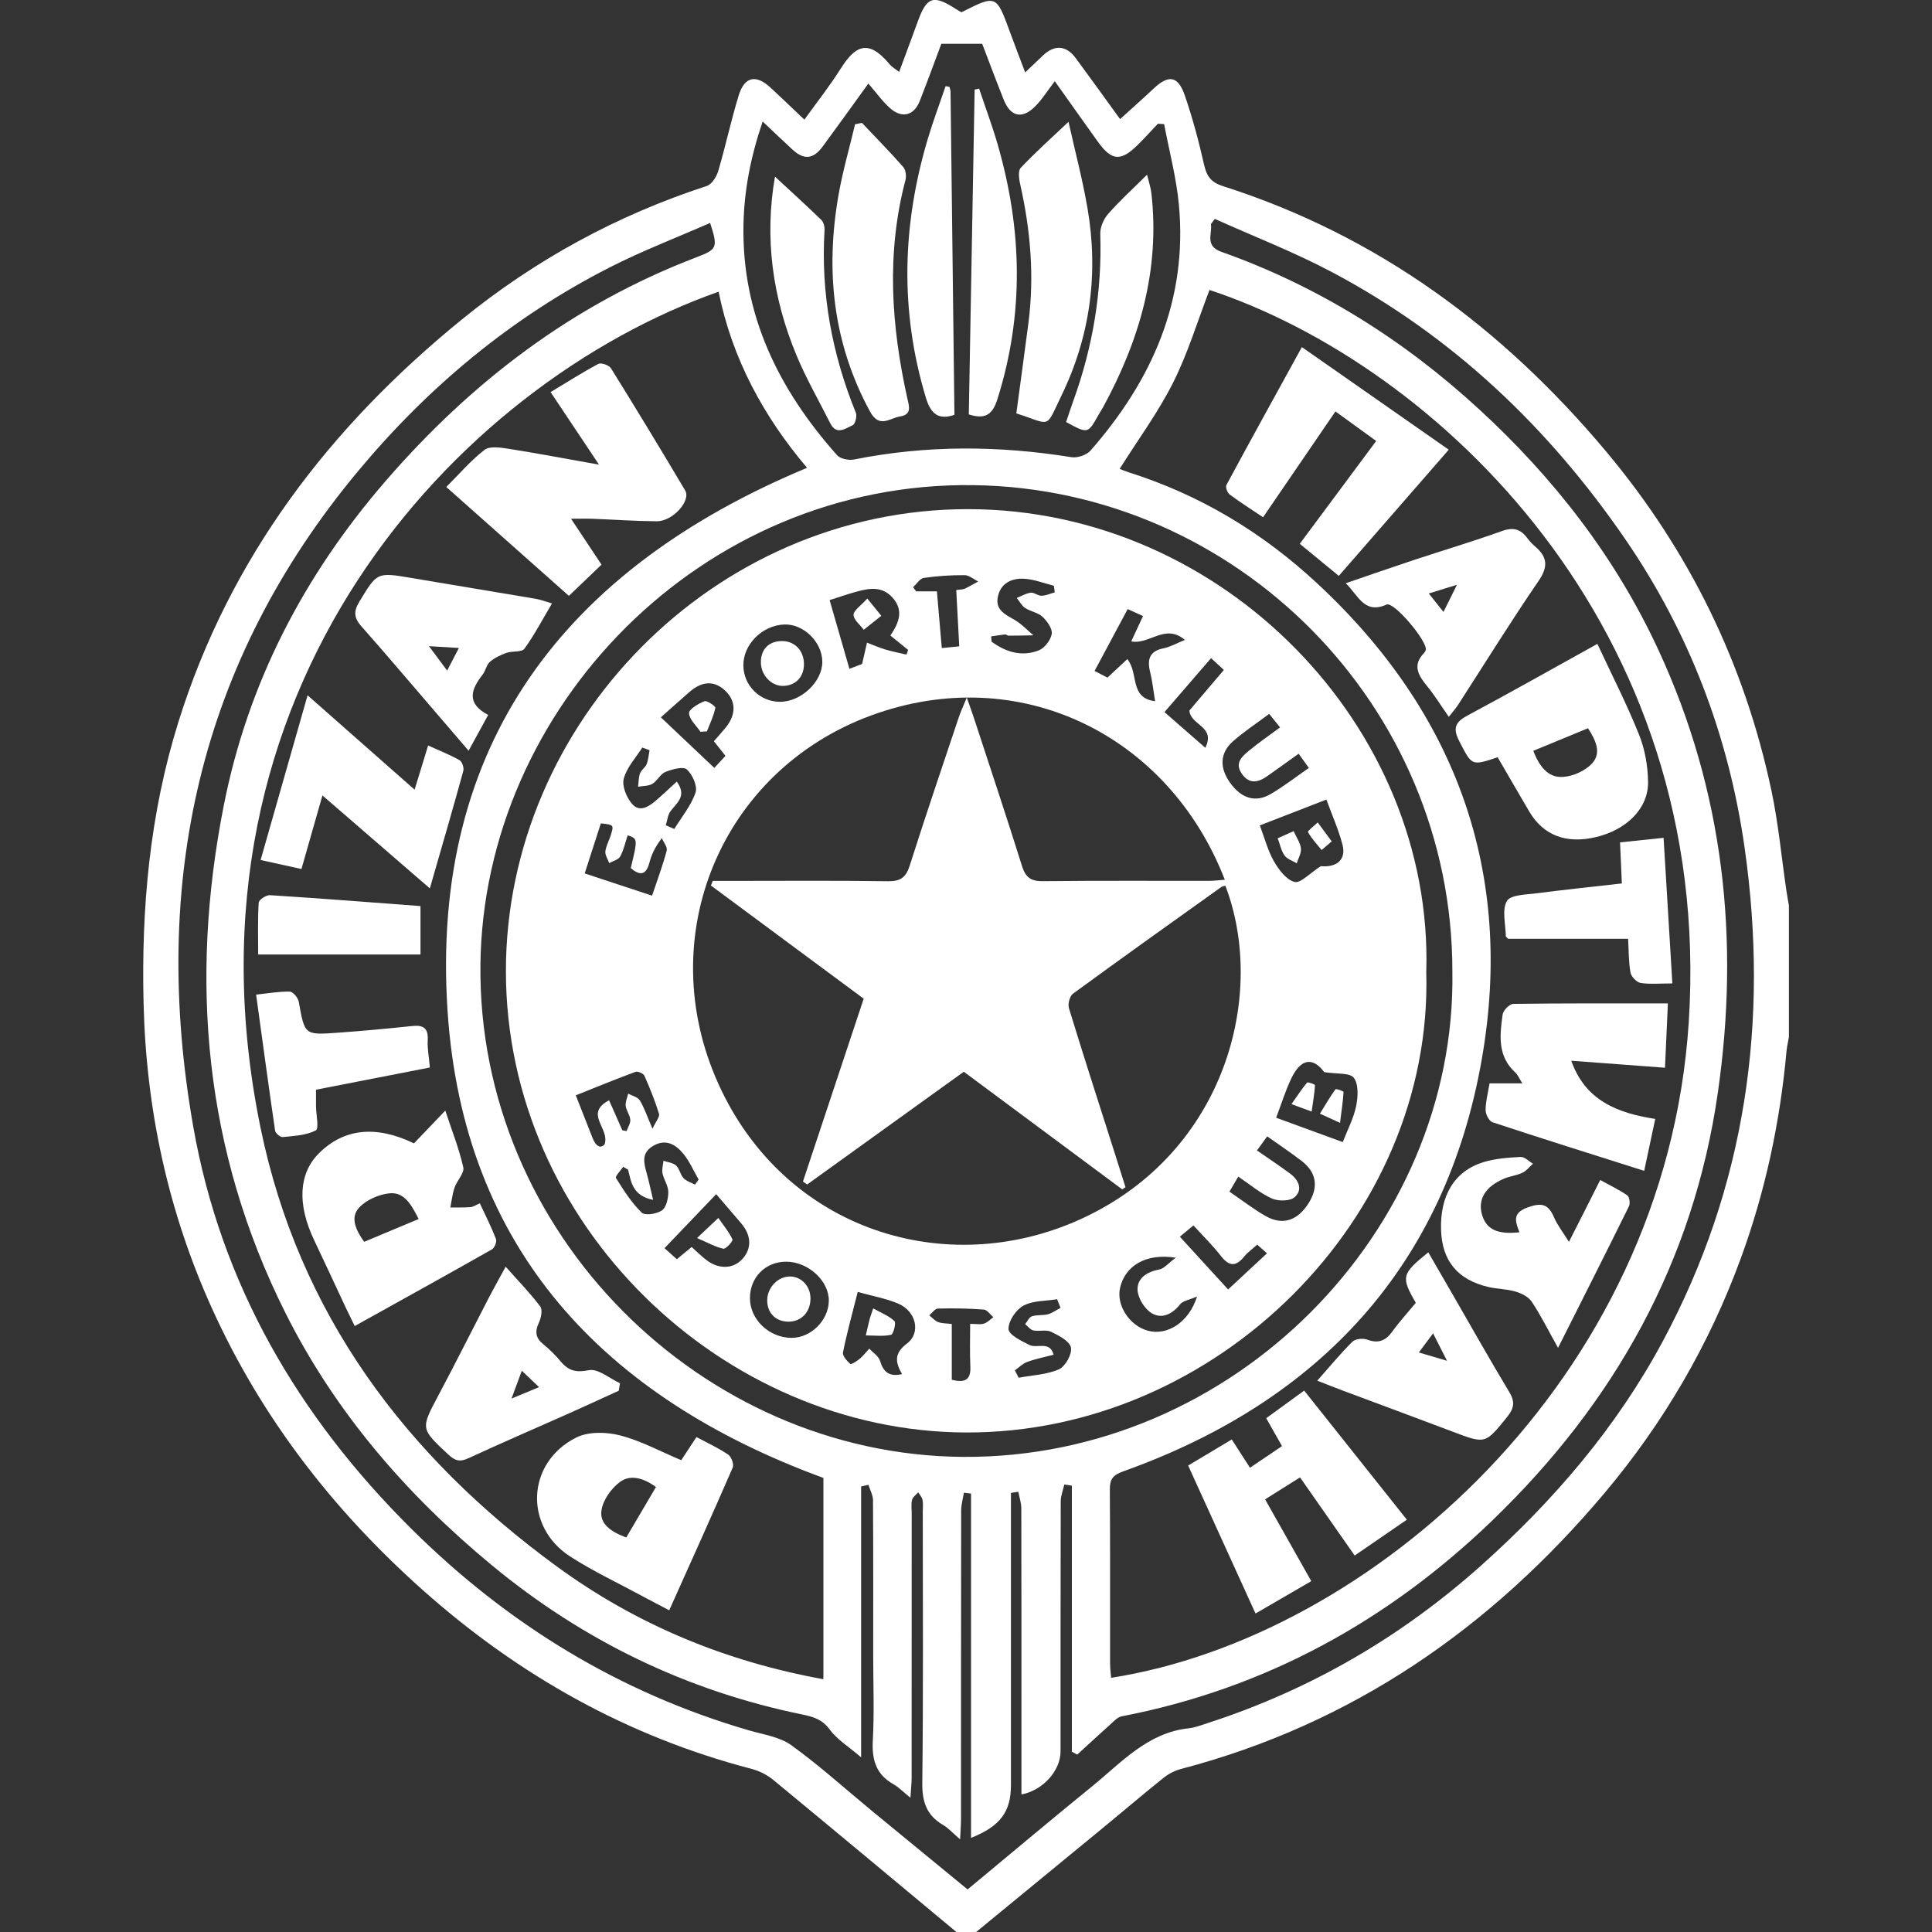 <?xml version="1.0" encoding="utf-8"?>
<!-- Generator: Adobe Illustrator 22.0.0, SVG Export Plug-In . SVG Version: 6.00 Build 0)  -->
<svg version="1.1" id="Camada_1" xmlns="http://www.w3.org/2000/svg" xmlns:xlink="http://www.w3.org/1999/xlink" x="0px" y="0px"
	 width="64px" height="64px" viewBox="0 0 64 64" enable-background="new 0 0 64 64" xml:space="preserve">
<rect x="0" y="0" width="64" height="64" fill="#333333" stroke="none"/>
<g>
	<g>
		<path fill="#FFFFFF" d="M31.682,64c-2.022-1.682-4.04-3.368-6.07-5.041c-0.203-0.167-0.463-0.297-0.717-0.363
			c-4.119-1.076-7.718-3.1-10.888-5.921c-2.967-2.641-5.351-5.718-6.991-9.345c-1.445-3.195-2.171-6.556-2.259-10.063
			c-0.08-3.176,0.2-6.299,1.152-9.348c1.703-5.45,5.007-9.767,9.382-13.329c2.43-1.978,5.137-3.457,8.121-4.429
			c0.166-0.054,0.324-0.304,0.38-0.494c0.245-0.831,0.425-1.682,0.68-2.51c0.191-0.622,0.572-0.697,1.05-0.257
			c0.36,0.332,0.712,0.673,1.124,1.063c0.411-0.572,0.834-1.106,1.196-1.678c0.474-0.749,0.903-1.028,1.627-0.157
			c0.076,0.092,0.189,0.154,0.316,0.254c0.215-0.581,0.42-1.122,0.616-1.666c0.298-0.827,0.516-0.901,1.263-0.418
			c0.061,0.039,0.125,0.074,0.184,0.109c1.156-0.583,1.155-0.583,1.606,0.647c0.155,0.422,0.316,0.841,0.506,1.345
			c0.23-0.22,0.406-0.39,0.584-0.557c0.395-0.371,0.774-0.345,1.096,0.09c0.483,0.653,0.956,1.314,1.464,2.014
			c0.4-0.363,0.763-0.685,1.117-1.017c0.492-0.462,0.804-0.418,1.027,0.232c0.258,0.751,0.465,1.523,0.639,2.298
			c0.085,0.379,0.234,0.583,0.618,0.705c5.13,1.635,9.274,4.701,12.704,8.797c2.756,3.291,4.583,7.036,5.472,11.229
			c0.232,1.096,0.334,2.219,0.498,3.33c0.023,0.158,0.054,0.316,0.081,0.473c0,1.453,0,2.906,0,4.36
			c-0.027,0.157-0.065,0.313-0.08,0.471c-0.213,2.356-0.704,4.65-1.518,6.872c-1.046,2.854-2.556,5.441-4.512,7.766
			c-3.753,4.46-8.338,7.644-14.026,9.137c-0.203,0.053-0.409,0.158-0.573,0.289c-0.651,0.52-1.285,1.063-1.929,1.592
			c-1.427,1.174-2.856,2.346-4.284,3.519C32.118,64,31.9,64,31.682,64z M36.808,55.579c8.523-1.324,18.37-9.837,19.134-21.716
			c0.845-13.127-8.38-21.777-15.876-24.258c-0.395,1.029-0.713,2.091-1.204,3.068c-0.499,0.992-1.168,1.899-1.772,2.859
			c0.075,0.029,0.188,0.078,0.304,0.115c2.357,0.746,4.417,1.987,6.229,3.668c4.629,4.293,6.545,9.614,5.462,15.781
			c-1.199,6.829-5.366,11.32-11.874,13.644c-0.342,0.122-0.448,0.255-0.446,0.599c0.013,1.925,0.006,3.85,0.008,5.775
			C36.773,55.253,36.793,55.395,36.808,55.579z M23.805,9.663C15.119,12.729,5.656,22.865,8.63,37.355
			c1.265,6.162,4.806,10.874,9.813,14.534c2.63,1.922,5.579,3.147,8.833,3.737c0-2.307,0-4.519,0-6.668
			c-7.292-2.673-11.929-7.596-12.45-15.467c-0.585-8.84,3.893-14.654,11.909-17.994C25.299,13.803,24.251,11.882,23.805,9.663z
			 M40.242,7.251c-0.043,0.057-0.085,0.113-0.128,0.17c0.049,0.328-0.214,0.722,0.346,0.921c3.207,1.138,6.031,2.91,8.533,5.211
			c2.486,2.285,4.523,4.907,5.944,7.977c2.167,4.68,2.699,9.589,1.969,14.666c-0.806,5.612-3.429,10.275-7.466,14.167
			c-3.461,3.336-7.529,5.576-12.284,6.493c-0.144,0.028-0.271,0.177-0.392,0.284c-0.363,0.324-0.72,0.655-1.079,0.983
			c-0.059-0.032-0.119-0.064-0.178-0.096c0-2.938,0-5.875,0-8.813c-0.083-0.013-0.167-0.025-0.25-0.038
			c-0.042,0.186-0.119,0.372-0.119,0.559c-0.008,2.761-0.005,5.522-0.006,8.283c0,0.635-0.58,1.291-1.296,1.426
			c0-0.823,0-1.638,0-2.453c0-2.343,0.002-4.687-0.004-7.03c-0.001-0.181-0.065-0.362-0.099-0.544
			c-0.081,0.012-0.163,0.024-0.244,0.037c0,0.21,0,0.42,0,0.63c0,3.015,0,6.031,0,9.046c0,0.881-0.343,1.362-1.322,1.752
			c0-3.828,0-7.617,0-11.406c-0.079-0.009-0.158-0.019-0.237-0.028c-0.031,0.197-0.09,0.394-0.09,0.592
			c-0.006,3.397-0.004,6.794-0.005,10.191c0,0.199-0.017,0.399-0.03,0.7c-0.259-0.223-0.394-0.379-0.563-0.477
			c-0.547-0.317-0.698-0.765-0.69-1.398c0.036-2.997,0.016-5.994,0.016-8.992c0-0.127,0.017-0.258-0.008-0.38
			c-0.018-0.089-0.093-0.166-0.143-0.249c-0.071,0.082-0.179,0.155-0.204,0.25c-0.036,0.136-0.012,0.288-0.012,0.434
			c0,2.925,0.001,5.849-0.002,8.774c0,0.183-0.022,0.366-0.04,0.659c-0.255-0.206-0.394-0.353-0.562-0.447
			c-0.581-0.326-0.719-0.815-0.684-1.453c0.051-0.924,0.013-1.852,0.013-2.779c0-1.726,0.004-3.451-0.007-5.177
			c-0.001-0.17-0.098-0.34-0.151-0.51c-0.081,0.018-0.161,0.037-0.242,0.055c0,2.953,0,5.906,0,8.973
			c-0.426-0.366-0.802-0.593-1.041-0.921c-0.244-0.335-0.548-0.425-0.902-0.497c-3.844-0.787-7.271-2.449-10.291-4.946
			c-2.829-2.34-5.194-5.075-6.843-8.37c-2.675-5.348-3.182-10.987-2.036-16.798c0.8-4.056,2.65-7.611,5.35-10.735
			c2.85-3.297,6.22-5.866,10.317-7.428c0.681-0.26,0.707-0.319,0.444-1.134c-1.117,0.49-2.252,0.925-3.329,1.474
			c-3.244,1.655-5.993,3.941-8.321,6.733c-5.306,6.362-6.885,13.69-5.473,21.725c0.917,5.22,3.475,9.601,7.222,13.322
			c3.179,3.157,6.875,5.426,11.185,6.681c0.479,0.14,1.021,0.214,1.408,0.494c0.939,0.679,1.803,1.462,2.699,2.2
			c1.035,0.852,2.073,1.702,3.138,2.576c1.393-1.155,2.751-2.299,4.128-3.418c0.971-0.788,1.83-1.772,3.193-1.92
			c0.213-0.023,0.422-0.104,0.628-0.171c3.396-1.101,6.413-2.851,9.075-5.233c2.401-2.149,4.47-4.561,5.999-7.406
			c2.761-5.137,3.532-10.617,2.718-16.349c-0.526-3.703-1.828-7.127-3.941-10.211c-2.541-3.708-5.727-6.745-9.72-8.863
			C42.876,8.352,41.54,7.836,40.242,7.251z M48.112,32.179c0.002-8.82-7.153-15.989-15.864-16.108
			c-9.032-0.123-16.239,7.405-16.333,15.885c-0.098,8.904,7.328,16.243,15.982,16.305C40.876,48.324,48.254,40.766,48.112,32.179z
			 M25.264,4.025c-0.401,1.18-0.615,2.292-0.636,3.437c-0.054,2.98,1.172,5.447,3.102,7.618c0.109,0.123,0.391,0.176,0.569,0.14
			c2.395-0.479,4.79-0.462,7.195-0.075c0.198,0.032,0.502-0.071,0.632-0.22c2.04-2.329,3.222-4.986,2.926-8.147
			c-0.084-0.896-0.321-1.777-0.488-2.665c-0.069-0.005-0.137-0.01-0.206-0.015c-0.224,0.236-0.442,0.478-0.673,0.706
			c-0.557,0.55-0.859,0.526-1.312-0.103c-0.442-0.614-0.878-1.233-1.432-2.011c-0.254,0.33-0.428,0.616-0.659,0.844
			c-0.429,0.422-0.809,0.329-1.033-0.232c-0.26-0.652-0.505-1.31-0.713-1.851c-0.488,0-0.889,0-1.353,0
			c-0.217,0.578-0.457,1.241-0.716,1.897c-0.19,0.481-0.586,0.585-0.978,0.239c-0.254-0.224-0.454-0.508-0.724-0.819
			c-0.562,0.777-1.034,1.438-1.516,2.091c-0.309,0.418-0.618,0.444-0.995,0.098C25.948,4.676,25.649,4.388,25.264,4.025z"/>
		<path fill="#FFFFFF" d="M49.612,25.085c-0.876,0.294-0.852,0.282-1.276-0.542c-0.22-0.428-0.122-0.628,0.282-0.844
			c1.419-0.759,2.82-1.552,4.297-2.37c0.473,1.015,0.973,1.991,1.38,3.005c0.196,0.487,0.293,1.045,0.299,1.572
			c0.009,0.877-0.71,1.582-1.727,1.824c-0.98,0.233-1.742-0.056-2.206-0.843C50.305,26.283,49.956,25.676,49.612,25.085z
			 M50.792,24.872c0.196,0.502,0.478,0.895,0.978,0.865c0.338-0.02,0.745-0.202,0.971-0.449c0.318-0.347,0.12-0.769-0.136-1.164
			C52.01,24.37,51.431,24.608,50.792,24.872z"/>
		<path fill="#FFFFFF" d="M44.349,19.077c-0.449-0.369-0.85-0.699-1.292-1.063c0.851-1.145,1.678-2.258,2.531-3.406
			c-0.461-0.334-0.882-0.639-1.35-0.979c-0.794,1.16-1.576,2.305-2.397,3.506c-0.398-0.267-0.762-0.497-1.107-0.755
			c-0.076-0.057-0.145-0.245-0.108-0.313c0.815-1.512,1.646-3.015,2.5-4.569c1.641,1.146,3.226,2.254,4.866,3.399
			C46.777,16.293,45.59,17.654,44.349,19.077z"/>
		<path fill="#FFFFFF" d="M46.604,50.342c-0.596,0.409-1.141,0.784-1.729,1.187c-0.614-0.877-1.202-1.719-1.81-2.589
			c-0.391,0.246-0.755,0.475-1.157,0.728c0.509,0.901,1.005,1.778,1.53,2.709c-0.614,0.357-1.186,0.689-1.847,1.073
			c-0.752-1.65-1.482-3.254-2.232-4.902c0.499-0.298,0.956-0.572,1.445-0.864c0.215,0.334,0.398,0.618,0.603,0.937
			c0.364-0.246,0.702-0.475,1.061-0.717c-0.178-0.314-0.336-0.594-0.523-0.924c0.419-0.305,0.82-0.597,1.257-0.915
			C44.339,47.495,45.451,48.894,46.604,50.342z"/>
		<path fill="#FFFFFF" d="M55.155,35.37c-1.058-0.079-2.074-0.155-3.105-0.232c0.466,1.321,1.53,1.734,2.782,1.928
			c-0.129,0.607-0.243,1.141-0.366,1.72c-1.725-0.548-3.38-1.066-5.025-1.61c-0.113-0.037-0.229-0.265-0.229-0.404
			c0.001-0.285,0.08-0.57,0.131-0.885c0.344,0,0.68,0,1.086,0c-0.093-0.145-0.144-0.278-0.238-0.364
			c-0.592-0.543-0.509-1.237-0.414-1.918c0.019-0.136,0.229-0.348,0.353-0.35c1.681-0.023,3.363-0.016,5.121-0.016
			C55.215,34.02,55.187,34.66,55.155,35.37z"/>
		<path fill="#FFFFFF" d="M47.993,23.746c-0.264-0.379-0.463-0.704-0.702-0.996c-0.295-0.361-0.527-0.703-0.112-1.125
			c0.024-0.025,0.043-0.061,0.051-0.095c0.068-0.276-1.054-1.611-1.297-1.503c-0.738,0.328-0.93-0.291-1.352-0.707
			c0.789-0.27,1.516-0.524,2.246-0.766c0.977-0.323,1.964-0.616,2.931-0.964c0.376-0.135,0.618-0.061,0.838,0.239
			c0.075,0.101,0.164,0.195,0.26,0.277c0.414,0.351,0.43,0.676,0.105,1.148c-0.921,1.343-1.778,2.73-2.663,4.099
			C48.222,23.471,48.126,23.576,47.993,23.746z M48.263,19.372c-0.377,0.117-0.626,0.193-0.933,0.288
			c0.176,0.221,0.31,0.389,0.487,0.611C47.973,19.957,48.084,19.733,48.263,19.372z"/>
		<path fill="#FFFFFF" d="M43.636,45.737c0.418-0.472,0.771-0.902,1.165-1.292c0.097-0.096,0.35-0.12,0.49-0.068
			c0.37,0.137,0.61,0.038,0.832-0.269c0.242-0.335,0.523-0.642,0.777-0.951c-0.496-0.856-0.472-0.957,0.414-1.672
			c0.281,0.486,0.557,0.963,0.833,1.441c0.616,1.066,1.218,2.14,1.854,3.194c0.194,0.322,0.151,0.537-0.073,0.815
			c-0.727,0.902-0.716,0.905-1.809,0.49c-1.218-0.462-2.441-0.912-3.661-1.369C44.211,45.964,43.965,45.865,43.636,45.737z
			 M47.934,45.078c-0.178-0.351-0.301-0.594-0.461-0.909c-0.18,0.242-0.307,0.412-0.472,0.633
			C47.334,44.9,47.581,44.973,47.934,45.078z"/>
		<path fill="#FFFFFF" d="M51.612,44.65c-0.333-0.596-0.574-1.082-0.872-1.53c-0.108-0.162-0.34-0.277-0.538-0.336
			c-0.292-0.086-0.61-0.082-0.908-0.153c-1.013-0.242-1.521-0.864-1.557-1.879c-0.04-1.147,0.444-1.96,1.406-2.255
			c0.392-0.12,0.817-0.15,1.23-0.172c0.132-0.007,0.272,0.145,0.408,0.224c-0.114,0.102-0.213,0.236-0.346,0.299
			c-0.194,0.092-0.419,0.114-0.617,0.199c-0.611,0.26-0.862,0.674-0.73,1.168c0.134,0.502,0.502,0.688,1.245,0.606
			c-0.122-0.336-0.261-0.629,0.263-0.82c0.463-0.169,0.692-0.124,0.882,0.323c0.11,0.259,0.293,0.487,0.495,0.814
			c0.197-0.387,0.357-0.702,0.516-1.017c0.163-0.322,0.324-0.644,0.52-1.032c0.32,0.176,0.624,0.321,0.897,0.51
			c0.071,0.049,0.102,0.266,0.056,0.359C53.211,41.48,52.445,42.995,51.612,44.65z"/>
		<path fill="#FFFFFF" d="M53.726,29.265c-0.021-0.477-0.039-0.886-0.06-1.36c0.492-0.052,0.947-0.099,1.442-0.151
			c0.099,1.635,0.192,3.194,0.291,4.823c-0.414,0-0.74,0.034-1.053-0.016c-0.13-0.021-0.308-0.206-0.333-0.341
			c-0.065-0.352-0.057-0.718-0.08-1.121c-1.361,0-2.689,0-3.974,0c-0.054-0.059-0.077-0.072-0.077-0.085
			c-0.004-0.398-0.136-0.871,0.036-1.167c0.123-0.211,0.652-0.211,1.006-0.258C51.834,29.47,52.748,29.377,53.726,29.265z"/>
		<path fill="#FFFFFF" d="M18.916,17.184c0.36,0.542,0.675,1.017,1.01,1.52c-0.365,0.349-0.702,0.672-1.081,1.035
			c-1.353-1.202-2.675-2.376-4.062-3.607c0.44-0.439,0.816-0.882,1.267-1.229c0.17-0.131,0.518-0.08,0.774-0.04
			c0.961,0.151,1.917,0.333,3.019,0.529c-0.574-0.86-1.072-1.606-1.604-2.403c0.527-0.317,1.042-0.647,1.581-0.934
			c0.093-0.049,0.356,0.042,0.419,0.144c0.833,1.34,1.652,2.689,2.457,4.046c0.204,0.344-0.413,1.027-0.942,1.023
			c-0.707-0.005-1.413-0.056-2.12-0.083C19.424,17.177,19.214,17.184,18.916,17.184z"/>
		<path fill="#FFFFFF" d="M11.75,43.927c-0.119-0.245-0.213-0.433-0.303-0.624c-0.347-0.739-0.687-1.48-1.038-2.216
			c-0.57-1.193-0.517-2.214,0.158-2.885c0.818-0.812,1.87-0.941,3.146-0.327c0.307-0.321,0.639-0.667,1.038-1.085
			c0.216,0.655,0.455,1.256,0.596,1.879c0.043,0.19-0.207,0.434-0.287,0.665c-0.073,0.213-0.097,0.443-0.142,0.665
			c0.223-0.002,0.446,0.005,0.667-0.011c0.084-0.006,0.164-0.064,0.311-0.125c0.186,0.4,0.381,0.782,0.534,1.179
			c0.034,0.088-0.045,0.295-0.13,0.343C14.807,42.232,13.303,43.063,11.75,43.927z M13.869,40.381
			c-0.242-0.472-0.474-0.9-0.967-0.851c-0.356,0.036-0.774,0.221-1.01,0.479c-0.301,0.33-0.1,0.746,0.171,1.128
			C12.643,40.895,13.221,40.653,13.869,40.381z"/>
		<path fill="#FFFFFF" d="M22.567,48.371c0.187-0.285,0.334-0.508,0.504-0.767c0.368,0.198,0.729,0.363,1.053,0.583
			c0.104,0.07,0.195,0.321,0.149,0.427c-0.677,1.561-1.379,3.111-2.104,4.729c-0.333-0.175-0.616-0.32-0.896-0.472
			c-0.797-0.432-1.624-0.819-2.384-1.309c-1.542-0.994-1.447-3.114,0.198-3.941c0.401-0.202,0.997-0.189,1.452-0.072
			C21.232,47.727,21.88,48.083,22.567,48.371z M20.746,50.931c0.334-0.567,0.652-1.109,0.984-1.673
			c-0.401-0.289-0.837-0.427-1.19-0.169c-0.29,0.212-0.564,0.6-0.616,0.945C19.855,50.489,20.259,50.752,20.746,50.931z"/>
		<path fill="#FFFFFF" d="M10.681,26.35c-0.245,0.859-0.462,1.62-0.695,2.437c-0.458-0.101-0.872-0.192-1.353-0.298
			c0.521-1.828,1.027-3.603,1.556-5.456c1.211,1.068,2.336,2.06,3.545,3.126c0.155-0.508,0.293-0.957,0.448-1.463
			c0.364,0.165,0.714,0.302,1.039,0.485c0.086,0.048,0.156,0.253,0.127,0.356c-0.349,1.27-0.718,2.534-1.109,3.892
			C13.031,28.384,11.888,27.395,10.681,26.35z"/>
		<path fill="#FFFFFF" d="M20.498,46.069c-0.538,0.245-1.074,0.494-1.614,0.735c-1.125,0.501-2.257,0.988-3.374,1.505
			c-0.282,0.131-0.445,0.075-0.659-0.125c-0.924-0.862-0.92-0.849-0.325-1.967c0.57-1.072,1.113-2.158,1.671-3.236
			c0.164-0.316,0.34-0.626,0.554-1.02c0.427,0.481,0.815,0.878,1.146,1.319c0.083,0.11,0.027,0.381-0.047,0.539
			c-0.137,0.294-0.109,0.504,0.147,0.711c0.21,0.17,0.406,0.366,0.58,0.573c0.257,0.306,0.502,0.371,0.931,0.286
			c0.303-0.06,0.684,0.274,1.03,0.432C20.524,45.904,20.511,45.987,20.498,46.069z M17.857,45.951
			c-0.231-0.22-0.384-0.366-0.571-0.544c-0.126,0.339-0.212,0.574-0.341,0.922C17.315,46.175,17.544,46.08,17.857,45.951z"/>
		<path fill="#FFFFFF" d="M16.171,23.684c-0.229,0.419-0.417,0.763-0.648,1.185c-0.473-0.552-0.892-1.042-1.313-1.531
			c-0.744-0.865-1.481-1.736-2.238-2.589c-0.241-0.271-0.267-0.489-0.073-0.809c0.596-0.985,0.582-0.989,1.734-0.793
			c1.372,0.233,2.745,0.457,4.117,0.69c0.157,0.027,0.309,0.087,0.536,0.152c-0.315,0.531-0.581,1.042-0.915,1.502
			c-0.089,0.122-0.398,0.067-0.591,0.135c-0.195,0.069-0.395,0.163-0.55,0.297c-0.115,0.1-0.142,0.294-0.241,0.421
			C15.613,22.828,15.426,23.289,16.171,23.684z M14.812,22.214c0.153-0.293,0.254-0.487,0.39-0.749
			c-0.36-0.022-0.627-0.038-0.992-0.06C14.434,21.706,14.59,21.916,14.812,22.214z"/>
		<path fill="#FFFFFF" d="M10.468,36.098c0,0.22-0.001,0.382,0,0.544c0.003,0.28,0.105,0.746-0.006,0.804
			c-0.321,0.166-0.725,0.182-1.1,0.221c-0.078,0.008-0.236-0.127-0.249-0.212c-0.217-1.484-0.417-2.97-0.629-4.508
			c0.409-0.042,0.765-0.107,1.119-0.098c0.105,0.003,0.271,0.205,0.294,0.336c0.196,1.094,0.189,1.104,1.266,1.027
			c0.832-0.06,1.662-0.136,2.492-0.224c0.375-0.04,0.537,0.075,0.514,0.471c-0.016,0.268,0.04,0.54,0.071,0.903
			C13.006,35.603,11.755,35.847,10.468,36.098z"/>
		<path fill="#FFFFFF" d="M13.929,30.015c0,0.548,0,1.051,0,1.604c-1.789,0-3.571,0-5.377,0c0-0.576-0.018-1.149,0.018-1.719
			c0.006-0.094,0.248-0.254,0.372-0.246C10.586,29.758,12.228,29.887,13.929,30.015z"/>
		<path fill="#FFFFFF" d="M47.247,32.207c0.229,8.138-6.943,15.28-15.257,15.246c-8.04-0.032-15.229-6.864-15.231-15.282
			c-0.002-8.212,6.874-15.314,15.319-15.305C40.546,16.877,47.499,24.104,47.247,32.207z M37.284,39.328
			c-0.036,0.024-0.072,0.048-0.108,0.072c-1.752-1.301-3.505-2.603-5.248-3.897c-1.769,1.273-3.48,2.505-5.191,3.736
			c-0.046-0.033-0.092-0.067-0.138-0.1c0.669-2.014,1.338-4.029,2.012-6.056c-1.709-1.266-3.386-2.508-5.062-3.75
			c0.021-0.051,0.041-0.101,0.062-0.152c0.193,0,0.385,0,0.578,0c1.744,0,3.488-0.015,5.231,0.011
			c0.423,0.006,0.595-0.136,0.719-0.528c0.521-1.641,1.076-3.27,1.622-4.903c0.057-0.172,0.135-0.336,0.265-0.654
			c0.119,0.339,0.18,0.505,0.235,0.673c0.535,1.636,1.081,3.268,1.595,4.91c0.118,0.378,0.293,0.505,0.69,0.5
			c1.834-0.021,3.669-0.008,5.504-0.011c0.167,0,0.335-0.022,0.524-0.036c-1.866-4.815-6.819-7.239-11.712-5.444
			c-4.974,1.824-7.276,7.335-5.058,12.219c2.206,4.856,7.558,6.497,12.007,4.462c4.822-2.207,6.149-7.476,4.78-11.041
			c-0.048,0.017-0.104,0.023-0.143,0.051c-1.638,1.171-3.279,2.339-4.905,3.528c-0.108,0.079-0.175,0.342-0.133,0.48
			c0.465,1.524,0.956,3.041,1.44,4.56C36.994,38.415,37.138,38.871,37.284,39.328z M44.481,37.833
			c0.161-0.416,0.36-0.79,0.442-1.188c0.063-0.306,0.087-0.724-0.075-0.94c-0.131-0.175-0.565-0.122-0.981-0.189
			c-0.369-0.496-0.773-0.471-1.1,0.226c-0.188,0.402-0.321,0.831-0.493,1.284C43.034,37.303,43.74,37.562,44.481,37.833z
			 M41.733,27.343c0.164,0.431,0.267,0.841,0.47,1.193c0.159,0.277,0.41,0.61,0.68,0.679c0.2,0.051,0.498-0.283,0.871-0.522
			c0.507,0.047,0.849-0.198,0.718-0.708c-0.128-0.498-0.342-0.973-0.533-1.498C43.168,26.786,42.469,27.058,41.733,27.343z
			 M28.413,42.797c-0.186,0.739-0.36,1.366-0.488,2.002c-0.023,0.112,0.129,0.284,0.241,0.382c0.032,0.028,0.218-0.09,0.312-0.168
			c0.118-0.099,0.213-0.224,0.318-0.338c0.123,0.134,0.309,0.249,0.356,0.405c0.113,0.375,0.307,0.536,0.73,0.439
			c-0.227-0.397-0.27-0.684,0.163-1.013c0.474-0.361,0.297-1.074-0.289-1.322C29.347,43.012,28.9,42.934,28.413,42.797z
			 M27.482,19.879c0.223,0.774,0.434,1.506,0.656,2.276c0.219-0.084,0.365-0.139,0.421-0.16c0.065-0.288,0.113-0.498,0.161-0.707
			c0.203,0.077,0.402,0.166,0.61,0.228c0.229,0.069,0.466,0.113,0.699,0.168c0.018-0.051,0.036-0.103,0.054-0.154
			c-0.193-0.157-0.387-0.315-0.588-0.478c0.316-0.459,0.427-0.857,0.072-1.254c-0.349-0.391-0.778-0.313-1.207-0.194
			C28.099,19.674,27.844,19.764,27.482,19.879z M24.625,22.05c0.009,0.664,0.551,1.198,1.214,1.198c0.7,0,1.403-0.665,1.401-1.325
			c-0.002-0.654-0.621-1.26-1.261-1.236C25.247,20.716,24.615,21.351,24.625,22.05z M24.843,42.998
			c-0.003,0.71,0.635,1.319,1.382,1.32c0.636,0,1.217-0.574,1.231-1.218c0.014-0.663-0.68-1.305-1.411-1.305
			C25.36,41.794,24.846,42.308,24.843,42.998z M36.686,22.447c0.259-0.242,0.454-0.424,0.658-0.614
			c0.389,0.482,0.059,1.285,0.92,1.396c-0.056-0.34-0.088-0.658-0.164-0.966c-0.103-0.417-0.027-0.692,0.446-0.788
			c0.229-0.047,0.441-0.171,0.705-0.277c-0.656-0.558-1.174,0.167-1.777,0.049c0.132-0.285,0.251-0.542,0.39-0.84
			c-0.176-0.08-0.328-0.149-0.508-0.23c-0.376,0.702-0.73,1.364-1.097,2.049C36.444,22.321,36.585,22.394,36.686,22.447z
			 M21.615,37.391c0.116-0.252,0.246-0.398,0.216-0.495c-0.133-0.43-0.302-0.85-0.485-1.262c-0.034-0.075-0.22-0.155-0.296-0.127
			c-0.655,0.242-1.301,0.508-1.976,0.777c0.2,0.508,0.376,0.96,0.554,1.411c0.114,0.288,0.269,0.361,0.4,0.213
			c0.18-0.54-0.694-1.013,0.149-1.46c0.166,0.377,0.302,0.685,0.438,0.993c0.047,0.01,0.093,0.02,0.14,0.029
			c0.045-0.127,0.134-0.257,0.124-0.379c-0.012-0.155-0.134-0.301-0.152-0.457c-0.015-0.131,0.051-0.27,0.082-0.406
			c0.131,0.071,0.314,0.11,0.382,0.22C21.34,36.686,21.429,36.963,21.615,37.391z M20.895,28.758
			c0.233-0.974,0.233-0.974-0.103-1.088c-0.078,0.236-0.129,0.487-0.247,0.702c-0.059,0.108-0.239,0.149-0.364,0.22
			c-0.046-0.131-0.142-0.268-0.127-0.391c0.024-0.192,0.132-0.373,0.188-0.563c0.093-0.313,0.087-0.315-0.338-0.363
			c-0.173,0.535-0.347,1.075-0.535,1.658c0.771,0.255,1.482,0.489,2.232,0.737c0.179-0.536,0.357-1.008,0.485-1.494
			c0.03-0.115-0.104-0.273-0.162-0.411c-0.242,0.315-0.346,0.565-0.415,0.824C21.394,29.015,21.181,28.998,20.895,28.758z
			 M21.891,23.762c0.652,0.616,1.199,1.134,1.772,1.676c0.139-0.15,0.256-0.276,0.369-0.399c-0.135-0.171-0.245-0.31-0.383-0.485
			c0.135-0.156,0.265-0.299,0.388-0.449c0.35-0.429,0.348-0.871,0.001-1.211c-0.361-0.353-0.769-0.345-1.2,0.03
			C22.539,23.184,22.245,23.449,21.891,23.762z M22.421,41.713c0.189-0.156,0.337-0.278,0.491-0.404
			c0.185,0.164,0.337,0.319,0.51,0.447c0.41,0.302,0.881,0.273,1.175-0.055c0.31-0.345,0.295-0.777-0.041-1.173
			c-0.267-0.314-0.536-0.626-0.831-0.97c-0.641,0.67-1.17,1.223-1.712,1.79C22.178,41.494,22.283,41.589,22.421,41.713z
			 M41.639,38.11c0.388,0.27,0.75,0.509,1.098,0.767c0.284,0.21,0.428,0.533,0.151,0.78c-0.153,0.136-0.541,0.14-0.753,0.046
			c-0.388-0.173-0.723-0.463-1.115-0.727c-0.111,0.188-0.196,0.334-0.293,0.499c0.426,0.29,0.798,0.582,1.206,0.812
			c0.564,0.318,1.061,0.144,1.426-0.446c0.326-0.527,0.248-1.01-0.244-1.386c-0.359-0.275-0.736-0.527-1.137-0.812
			C41.861,37.804,41.759,37.945,41.639,38.11z M43.019,24.968c-0.386,0.276-0.708,0.509-1.033,0.738
			c-0.299,0.21-0.592,0.288-0.846-0.07c-0.253-0.359,0.002-0.577,0.239-0.773c0.318-0.263,0.66-0.496,1.025-0.767
			c-0.129-0.16-0.234-0.291-0.36-0.447c-0.424,0.317-0.834,0.585-1.198,0.906c-0.434,0.383-0.453,0.87-0.109,1.359
			c0.372,0.529,0.842,0.687,1.35,0.393c0.432-0.25,0.829-0.563,1.271-0.868C43.232,25.262,43.141,25.137,43.019,24.968z
			 M35.132,43.324c-0.038-0.095-0.076-0.191-0.114-0.286c-0.377,0.063-0.8,0.042-1.118,0.215c-0.247,0.134-0.5,0.513-0.491,0.774
			c0.007,0.188,0.425,0.396,0.693,0.527c0.256,0.125,0.674-0.148,0.801,0.323c-0.292,0.077-0.591,0.135-0.874,0.238
			c-0.151,0.054-0.274,0.184-0.41,0.28c0.042,0.081,0.083,0.162,0.125,0.244c0.45-0.084,0.929-0.1,1.337-0.28
			c0.211-0.094,0.439-0.506,0.395-0.721c-0.043-0.213-0.4-0.396-0.654-0.52c-0.164-0.08-0.397-0.007-0.59-0.046
			c-0.101-0.021-0.182-0.136-0.272-0.209c0.073-0.09,0.131-0.228,0.224-0.259c0.167-0.055,0.362-0.022,0.534-0.068
			C34.864,43.494,34.994,43.396,35.132,43.324z M20.806,38.747c-0.054-0.032-0.108-0.064-0.162-0.096
			c-0.085,0.127-0.273,0.318-0.239,0.372c0.252,0.404,0.513,0.816,0.85,1.145c0.109,0.107,0.505,0.047,0.674-0.073
			c0.146-0.103,0.21-0.399,0.209-0.61c0-0.205-0.148-0.406-0.192-0.617c-0.027-0.131,0.019-0.278,0.032-0.417
			c0.142,0.05,0.316,0.065,0.418,0.158c0.113,0.104,0.138,0.301,0.245,0.416c0.095,0.102,0.251,0.147,0.381,0.217
			c0.04-0.056,0.081-0.112,0.121-0.168c-0.169-0.291-0.304-0.613-0.517-0.867c-0.254-0.303-0.585-0.496-1.003-0.24
			c-0.389,0.239-0.291,0.57-0.197,0.911c0.072,0.26,0.127,0.525,0.209,0.869C20.957,39.612,20.907,39.16,20.806,38.747z
			 M32.832,21.082c0.006,0.058,0.012,0.116,0.017,0.175c0.47,0.344,0.998,0.508,1.56,0.288c0.194-0.076,0.398-0.341,0.431-0.546
			c0.028-0.172-0.151-0.421-0.304-0.566c-0.149-0.141-0.395-0.174-0.575-0.292c-0.116-0.076-0.188-0.219-0.28-0.332
			c0.154-0.062,0.303-0.155,0.462-0.175c0.113-0.014,0.239,0.104,0.358,0.101c0.147-0.004,0.293-0.072,0.439-0.112
			c-0.009-0.073-0.019-0.146-0.028-0.219c-0.326-0.081-0.649-0.212-0.979-0.232c-0.428-0.026-0.801,0.153-0.883,0.626
			c-0.074,0.428,0.278,0.568,0.578,0.747c0.222,0.132,0.405,0.331,0.605,0.501c-0.278,0.005-0.556,0.011-0.834,0.012
			c-0.032,0-0.066-0.046-0.097-0.042C33.145,21.033,32.989,21.059,32.832,21.082z M21.517,24.851c-0.08-0.029-0.16-0.059-0.24-0.088
			c-0.215,0.34-0.515,0.658-0.614,1.03c-0.065,0.243,0.091,0.623,0.273,0.835c0.254,0.297,0.562,0.091,0.805-0.12
			c0.224-0.194,0.439-0.398,0.679-0.616c0.343,0.479,0.005,0.699-0.204,0.974c-0.095,0.126-0.11,0.312-0.161,0.471
			c0.094,0.041,0.188,0.083,0.282,0.124c0.244-0.399,0.557-0.775,0.704-1.207c0.071-0.209-0.101-0.598-0.288-0.765
			c-0.121-0.108-0.486-0.007-0.709,0.082c-0.169,0.068-0.268,0.296-0.432,0.394c-0.131,0.078-0.316,0.068-0.476,0.097
			c0.02-0.149,0.016-0.307,0.066-0.444c0.041-0.113,0.174-0.192,0.218-0.304C21.478,25.169,21.487,25.006,21.517,24.851z
			 M39.654,42.948c-0.259,0.114-0.469,0.142-0.563,0.261c-0.261,0.331-0.608,0.494-0.943,0.29c-0.234-0.143-0.455-0.5-0.465-0.769
			c-0.015-0.391,0.314-0.601,0.72-0.677c0.161-0.03,0.295-0.204,0.546-0.39c-0.996-0.156-1.677,0.269-1.845,0.997
			c-0.132,0.571,0.304,1.248,0.913,1.419C38.654,44.257,39.38,43.819,39.654,42.948z M31.036,19.589
			c0.057,0.656,0.108,1.247,0.162,1.879c0.205-0.02,0.373-0.037,0.578-0.057c-0.035-0.66-0.067-1.263-0.099-1.866
			c0.141-0.02,0.22-0.015,0.282-0.044c0.152-0.071,0.297-0.158,0.445-0.238c-0.15-0.074-0.3-0.209-0.45-0.21
			c-0.451-0.003-0.905,0.026-1.351,0.091c-0.13,0.019-0.237,0.2-0.355,0.307c0.033,0.046,0.067,0.092,0.1,0.138
			C30.559,19.589,30.77,19.589,31.036,19.589z M32.138,43.855c0.211,0,0.344,0.029,0.456-0.008c0.115-0.038,0.209-0.139,0.312-0.212
			c-0.105-0.089-0.206-0.246-0.317-0.254c-0.505-0.038-1.014-0.046-1.52-0.033c-0.097,0.002-0.191,0.145-0.286,0.224
			c0.097,0.077,0.183,0.18,0.294,0.223c0.124,0.048,0.27,0.041,0.452,0.064c0,0.641,0,1.248,0,1.847
			c0.434,0.11,0.636,0.007,0.615-0.433C32.122,44.805,32.138,44.338,32.138,43.855z M39.928,24.772
			c0.353-0.721-0.488-0.733-0.528-1.235c0.342-0.403,0.735-0.865,1.142-1.344c-0.154-0.143-0.271-0.251-0.423-0.391
			c-0.52,0.602-1.022,1.183-1.544,1.787C39.03,23.988,39.437,24.344,39.928,24.772z M39.084,40.967
			c0.543,0.594,1.052,1.15,1.599,1.748c0.444-0.413,0.851-0.79,1.288-1.197c-0.127-0.112-0.222-0.197-0.325-0.288
			c-0.167,0.151-0.318,0.257-0.43,0.395c-0.272,0.337-0.497,0.333-0.769-0.016c-0.274-0.352-0.596-0.667-0.913-1.015
			C39.378,40.724,39.256,40.825,39.084,40.967z"/>
		<path fill="#FFFFFF" d="M28.552,4.069c0.459,0.485,0.927,0.962,1.368,1.462c0.084,0.095,0.11,0.3,0.075,0.432
			c-0.64,2.425-0.472,4.839,0.066,7.252c0.056,0.251,0.149,0.518-0.245,0.58c-0.349,0.055-0.686,0.41-0.998-0.166
			c-1.229-2.268-1.478-4.667-1.042-7.164c0.138-0.79,0.364-1.565,0.549-2.347C28.401,4.101,28.477,4.085,28.552,4.069z"/>
		<path fill="#FFFFFF" d="M33.667,13.694c0.137-1.02,0.272-2.003,0.4-2.988c0.201-1.547,0.072-3.075-0.27-4.592
			c-0.04-0.179-0.08-0.451,0.015-0.553c0.468-0.499,0.981-0.955,1.584-1.526c0.223,1.002,0.471,1.934,0.632,2.882
			c0.366,2.153,0.084,4.236-0.872,6.2C34.617,14.226,34.851,14.076,33.667,13.694z"/>
		<path fill="#FFFFFF" d="M32.093,13.728c0.065-3.61,0.129-7.186,0.193-10.761c0.049-0.011,0.098-0.021,0.148-0.032
			c0.206,0.617,0.435,1.228,0.616,1.853c0.814,2.816,0.881,5.629-0.014,8.449C32.868,13.765,32.607,13.891,32.093,13.728z"/>
		<path fill="#FFFFFF" d="M31.453,2.879c0.012,0.052,0.034,0.104,0.035,0.156c0.044,3.564,0.086,7.127,0.129,10.706
			c-0.507,0.176-0.777-0.008-0.944-0.559c-0.87-2.88-0.79-5.746,0.069-8.607c0.174-0.58,0.388-1.148,0.583-1.722
			C31.368,2.861,31.41,2.87,31.453,2.879z"/>
		<path fill="#FFFFFF" d="M25.672,5.851c0.534,0.495,1.041,0.955,1.533,1.432c0.076,0.073,0.115,0.225,0.109,0.336
			c-0.127,2.101,0.248,4.112,1.038,6.056c0.045,0.111-0.023,0.375-0.107,0.412c-0.237,0.104-0.535,0.345-0.741-0.065
			c-0.375-0.744-0.793-1.47-1.113-2.237C25.592,9.872,25.316,7.886,25.672,5.851z"/>
		<path fill="#FFFFFF" d="M35.316,13.981c0.077-0.228,0.153-0.465,0.238-0.699c0.647-1.788,0.956-3.628,0.894-5.533
			c-0.007-0.22,0.11-0.49,0.258-0.659c0.378-0.433,0.807-0.822,1.292-1.304c0.061,0.255,0.122,0.43,0.143,0.609
			c0.289,2.544-0.39,4.872-1.593,7.081c-0.052,0.095-0.113,0.185-0.166,0.28C36.036,14.372,36.036,14.372,35.316,13.981z"/>
		<path fill="#FFFFFF" d="M44.39,37.196c-0.289-0.132-0.431-0.197-0.666-0.304c0.184-0.298,0.338-0.563,0.516-0.81
			c0.017-0.024,0.268,0.064,0.267,0.091C44.489,36.478,44.442,36.783,44.39,37.196z"/>
		<path fill="#FFFFFF" d="M43.45,36.822c-0.253-0.093-0.41-0.151-0.669-0.246c0.196-0.278,0.344-0.507,0.518-0.714
			c0.024-0.029,0.264,0.06,0.262,0.085C43.544,36.218,43.498,36.487,43.45,36.822z"/>
		<path fill="#FFFFFF" d="M42.325,27.768c0.185-0.082,0.341-0.152,0.528-0.235c0.097,0.216,0.223,0.388,0.242,0.571
			c0.017,0.158-0.088,0.329-0.139,0.494c-0.137-0.083-0.315-0.137-0.402-0.257C42.443,28.19,42.407,27.986,42.325,27.768z"/>
		<path fill="#FFFFFF" d="M44.115,27.872c-0.145,0.124-0.24,0.205-0.335,0.286c-0.157-0.195-0.333-0.379-0.451-0.594
			c-0.02-0.037,0.208-0.21,0.322-0.32C43.791,27.434,43.931,27.624,44.115,27.872z"/>
		<path fill="#FFFFFF" d="M28.681,44.238c0.063-0.271,0.092-0.408,0.128-0.543c0.022-0.083,0.054-0.163,0.117-0.352
			c0.264,0.148,0.52,0.246,0.704,0.42c0.061,0.057-0.035,0.435-0.11,0.453C29.27,44.275,28.997,44.238,28.681,44.238z"/>
		<path fill="#FFFFFF" d="M28.73,19.827c0.212,0.261,0.338,0.417,0.465,0.572c-0.194,0.154-0.388,0.309-0.582,0.463
			c-0.122-0.165-0.335-0.328-0.338-0.495C28.273,20.223,28.509,20.075,28.73,19.827z"/>
		<path fill="#FFFFFF" d="M25.901,21.236c0.425-0.001,0.726,0.311,0.731,0.757c0.005,0.428-0.278,0.725-0.695,0.729
			c-0.387,0.004-0.727-0.355-0.732-0.774C25.199,21.51,25.467,21.237,25.901,21.236z"/>
		<path fill="#FFFFFF" d="M26.848,43.022c-0.005,0.449-0.307,0.763-0.732,0.76c-0.423-0.002-0.708-0.294-0.701-0.717
			c0.007-0.414,0.349-0.773,0.741-0.78C26.544,42.28,26.852,42.607,26.848,43.022z"/>
		<path fill="#FFFFFF" d="M23.204,24.242c-0.138-0.205-0.367-0.405-0.379-0.617c-0.007-0.129,0.307-0.316,0.509-0.396
			c0.085-0.034,0.374,0.168,0.363,0.219c-0.056,0.268-0.179,0.522-0.279,0.78C23.347,24.233,23.275,24.238,23.204,24.242z"/>
		<path fill="#FFFFFF" d="M23.09,41.012c0.309-0.292,0.464-0.439,0.706-0.667c0.18,0.261,0.358,0.472,0.468,0.713
			c0.024,0.052-0.217,0.323-0.3,0.307C23.709,41.315,23.472,41.175,23.09,41.012z"/>
	</g>
</g>
</svg>

